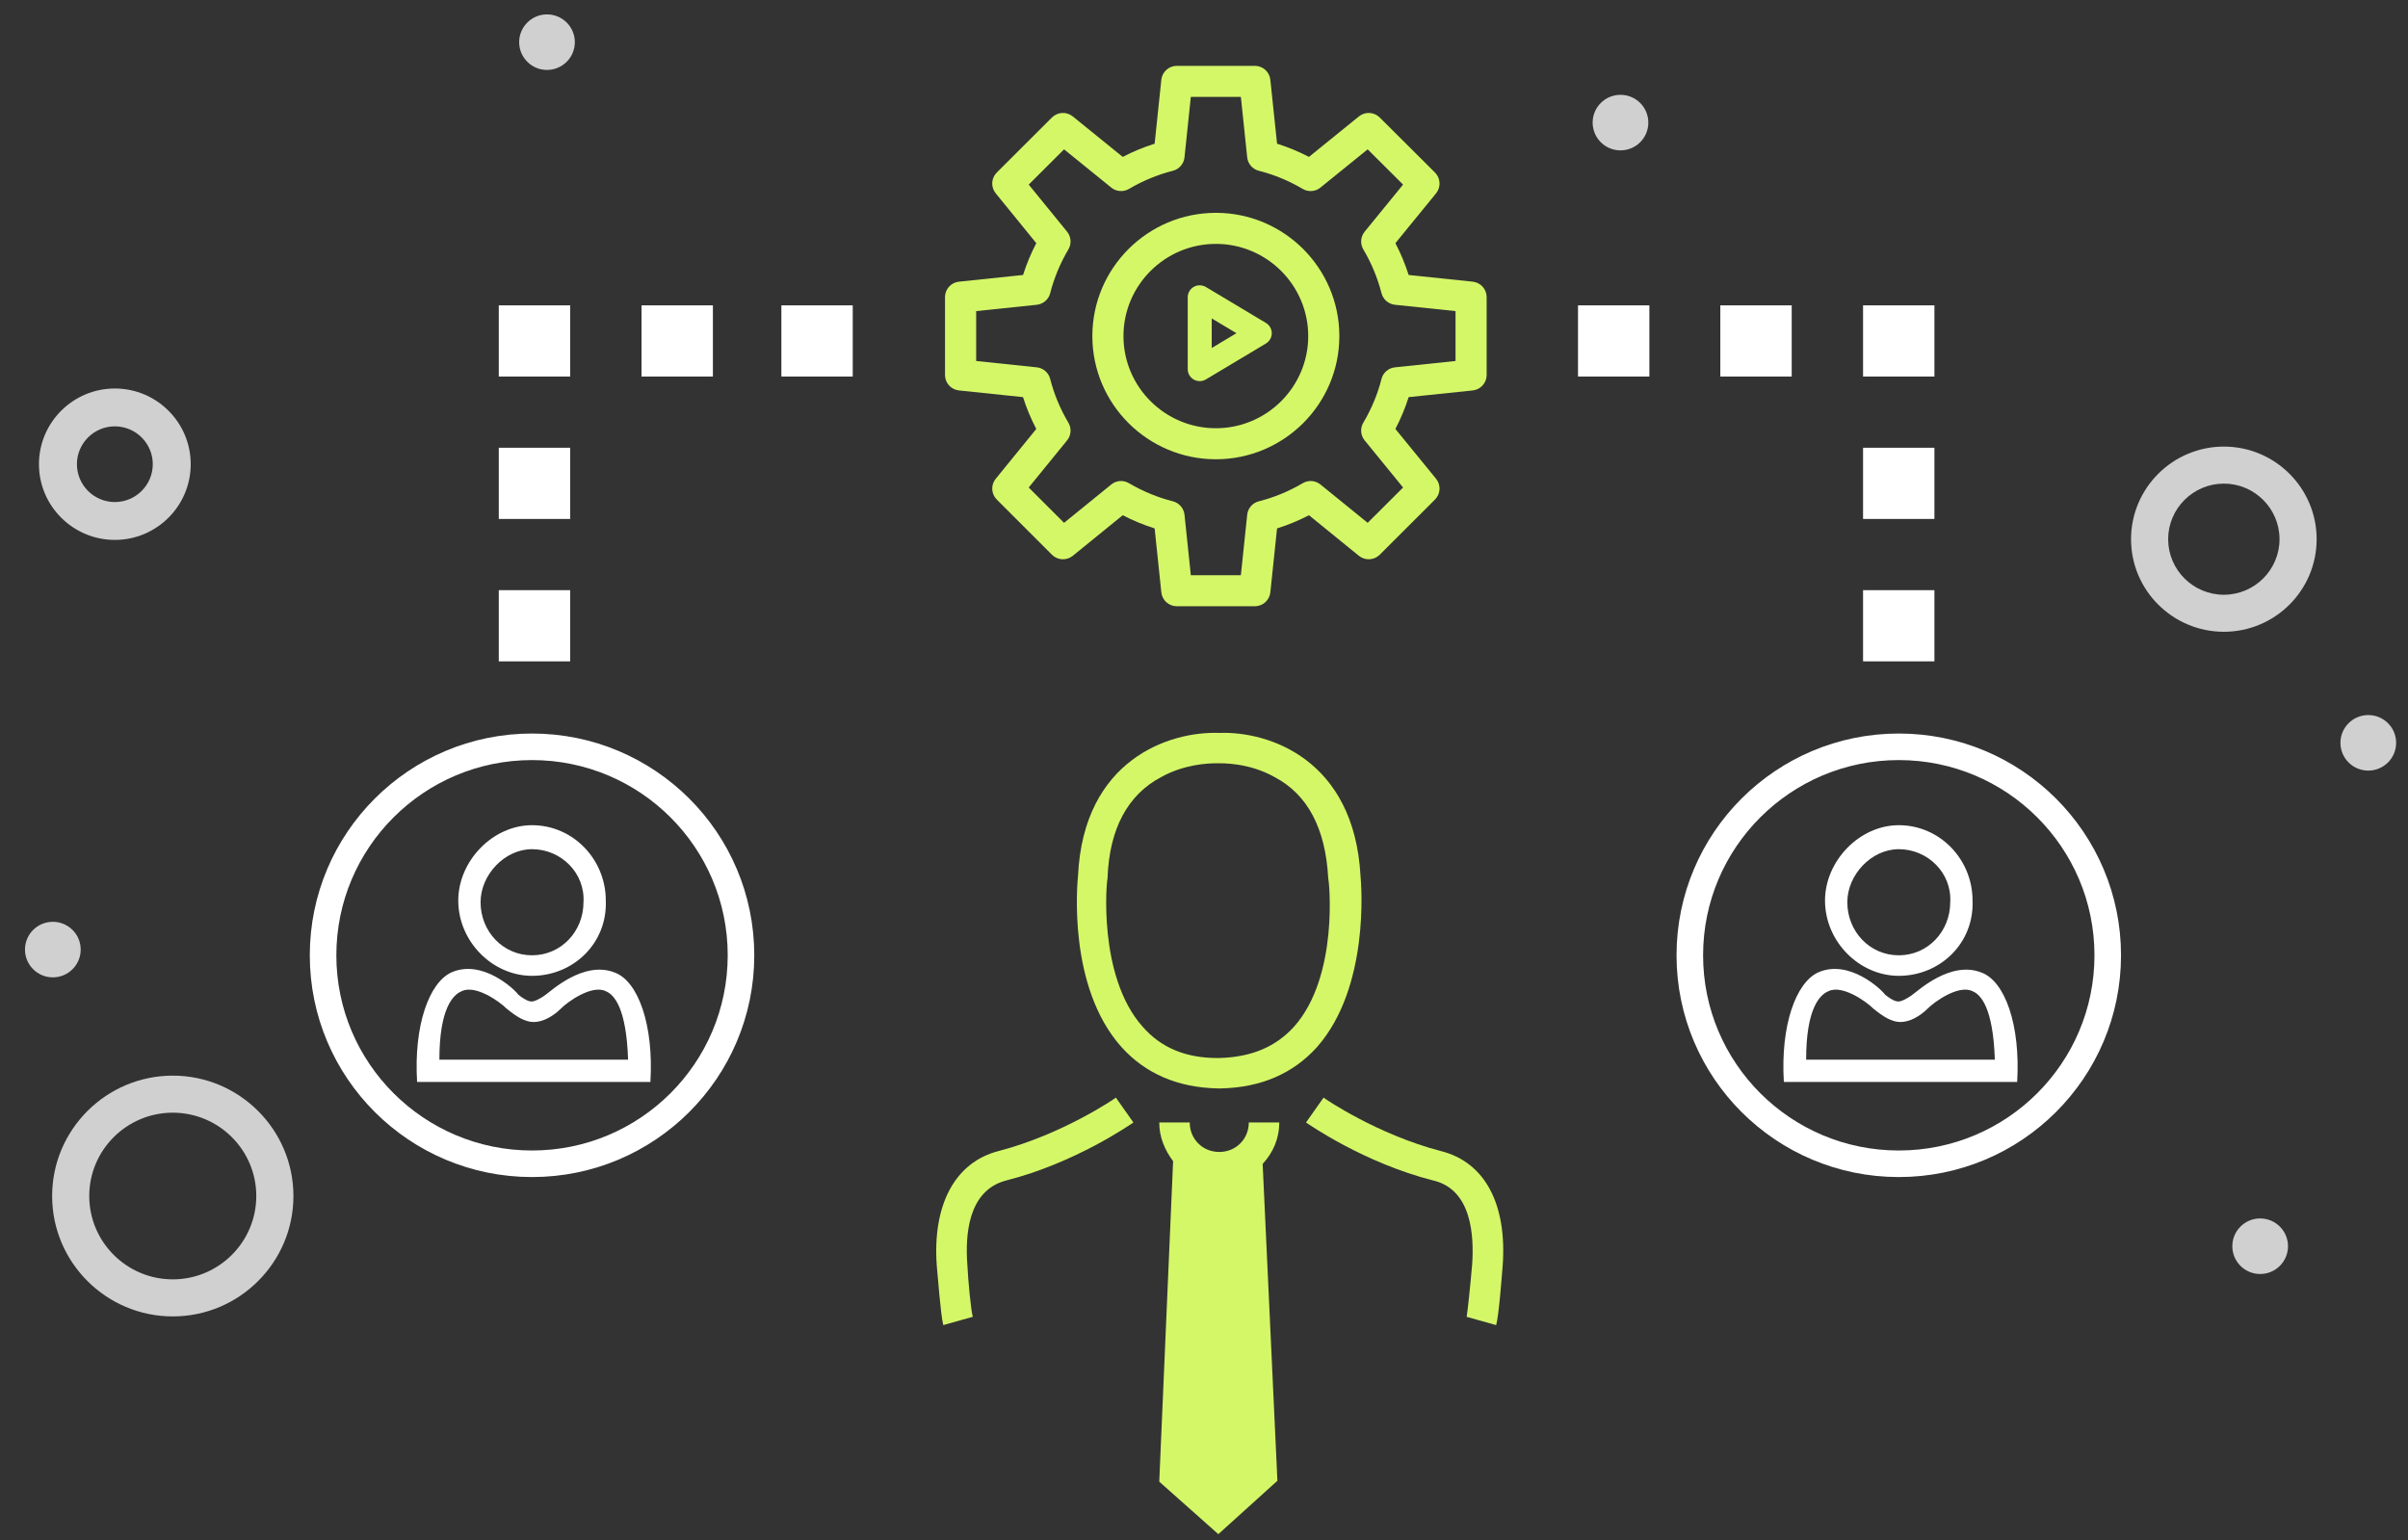 <svg width="272" height="174" viewBox="0 0 272 174" fill="none" xmlns="http://www.w3.org/2000/svg">
<rect x="0" y="0" width="272" height="174" fill="#333333" stroke="none"/>
<path d="M19.516 121.512C12.005 121.512 5.889 127.615 5.889 135.113C5.889 142.611 12.005 148.713 19.516 148.713C27.034 148.713 33.145 142.611 33.145 135.113C33.144 127.615 27.031 121.512 19.516 121.512ZM19.516 144.527C14.315 144.527 10.081 140.303 10.081 135.111C10.081 129.921 14.315 125.698 19.516 125.698C24.722 125.698 28.949 129.92 28.949 135.111C28.948 140.303 24.719 144.527 19.516 144.527Z" fill="#D0D0D0"/>
<path d="M251.201 71.371C256.983 71.371 261.681 66.68 261.681 60.912C261.681 55.145 256.983 50.45 251.201 50.45C245.422 50.45 240.716 55.145 240.716 60.912C240.715 66.679 245.421 71.371 251.201 71.371ZM251.201 54.633C254.666 54.633 257.487 57.452 257.487 60.912C257.487 64.371 254.666 67.188 251.201 67.188C247.736 67.188 244.909 64.371 244.909 60.912C244.909 57.452 247.736 54.633 251.201 54.633Z" fill="#D0D0D0"/>
<path d="M183.044 10.713C184.785 10.713 186.19 12.115 186.19 13.85C186.19 15.584 184.785 16.988 183.044 16.988C181.309 16.988 179.9 15.584 179.9 13.85C179.9 12.115 181.308 10.713 183.044 10.713Z" fill="#D0D0D0"/>
<path d="M267.513 80.779C269.253 80.779 270.659 82.183 270.659 83.916C270.659 85.649 269.254 87.053 267.513 87.053C265.777 87.053 264.368 85.65 264.368 83.916C264.37 82.183 265.776 80.779 267.513 80.779Z" fill="#D0D0D0"/>
<path d="M5.972 104.135C7.706 104.135 9.115 105.537 9.115 107.273C9.115 109.002 7.705 110.411 5.972 110.411C4.231 110.411 2.822 109.004 2.822 107.273C2.821 105.537 4.231 104.135 5.972 104.135Z" fill="#D0D0D0"/>
<path d="M61.784 1.626C63.525 1.626 64.932 3.032 64.932 4.764C64.932 6.497 63.524 7.901 61.784 7.901C60.053 7.901 58.643 6.496 58.643 4.764C58.643 3.031 60.053 1.626 61.784 1.626Z" fill="#D0D0D0"/>
<path d="M255.298 137.645C257.039 137.645 258.446 139.051 258.446 140.783C258.446 142.516 257.039 143.922 255.298 143.922C253.566 143.922 252.156 142.516 252.156 140.783C252.156 139.051 253.566 137.645 255.298 137.645Z" fill="#D0D0D0"/>
<path d="M12.971 60.992C17.7 60.992 21.543 57.154 21.543 52.438C21.543 47.723 17.7 43.888 12.971 43.888C8.247 43.888 4.4 47.724 4.4 52.438C4.4 57.156 8.247 60.992 12.971 60.992ZM12.971 48.164C15.335 48.164 17.257 50.082 17.257 52.438C17.257 54.796 15.336 56.715 12.971 56.715C10.61 56.715 8.689 54.796 8.689 52.438C8.689 50.082 10.61 48.164 12.971 48.164Z" fill="#D0D0D0"/>
<path d="M60.096 110.238C55.639 110.238 51.764 106.37 51.764 101.73C51.764 97.282 55.64 93.221 60.096 93.221C64.748 93.221 68.429 97.088 68.429 101.73C68.622 106.563 64.747 110.238 60.096 110.238ZM60.096 95.931C56.996 95.931 54.284 98.831 54.284 101.924C54.284 105.211 56.803 107.918 60.096 107.918C63.392 107.918 65.909 105.211 65.909 101.924C66.104 98.636 63.392 95.931 60.096 95.931Z" fill="white"/>
<path d="M73.468 122.226H47.114C46.726 115.844 48.47 111.01 50.989 109.851C54.477 108.304 58.16 111.785 58.545 112.364C59.514 113.137 59.901 113.137 60.096 113.137C60.29 113.137 60.871 112.945 61.646 112.364C62.228 111.978 65.908 108.497 69.396 109.851C72.111 110.817 73.855 115.845 73.468 122.226ZM49.631 119.712H70.947C70.754 113.91 69.396 112.364 68.429 111.976C66.878 111.204 64.166 113.135 63.391 113.909C62.422 114.876 61.259 115.456 60.29 115.456C59.321 115.456 58.352 114.876 57.189 113.909C56.414 113.135 53.7 111.204 52.151 111.976C51.182 112.364 49.631 113.91 49.631 119.712Z" fill="white"/>
<path d="M136.215 32.423C135.794 32.173 135.274 32.166 134.848 32.405C134.422 32.645 134.162 33.095 134.162 33.583V41.703C134.162 42.19 134.422 42.639 134.848 42.88C135.056 42.997 135.286 43.056 135.517 43.056C135.758 43.056 136 42.991 136.215 42.862L142.998 38.803C143.404 38.559 143.655 38.118 143.655 37.642C143.655 37.166 143.404 36.727 142.998 36.483L136.215 32.423ZM136.874 39.311V35.972L139.665 37.641L136.874 39.311Z" fill="#D4F768"/>
<path d="M202.385 34.495H194.322V42.538H202.385V34.495Z" fill="white"/>
<path d="M186.307 34.495H178.247V42.538H186.307V34.495Z" fill="white"/>
<path d="M218.506 34.495H210.445V42.538H218.506V34.495Z" fill="white"/>
<path d="M218.506 50.582H210.445V58.625H218.506V50.582Z" fill="white"/>
<path d="M218.506 66.67H210.445V74.713H218.506V66.67Z" fill="white"/>
<path d="M80.527 34.495H72.466V42.538H80.527V34.495Z" fill="white"/>
<path d="M96.323 34.495H88.262V42.538H96.323V34.495Z" fill="white"/>
<path d="M64.404 34.495H56.342V42.538H64.404V34.495Z" fill="white"/>
<path d="M64.404 50.582H56.342V58.625H64.404V50.582Z" fill="white"/>
<path d="M64.404 66.67H56.342V74.713H64.404V66.67Z" fill="white"/>
<path d="M60.096 131.47C73.133 131.47 83.7 120.925 83.7 107.918C83.7 94.91 73.133 84.365 60.096 84.365C47.06 84.365 36.493 94.91 36.493 107.918C36.493 120.925 47.06 131.47 60.096 131.47Z" stroke="white" stroke-width="3" stroke-miterlimit="10"/>
<path d="M214.48 110.238C210.023 110.238 206.148 106.37 206.148 101.73C206.148 97.282 210.024 93.221 214.48 93.221C219.132 93.221 222.813 97.088 222.813 101.73C223.007 106.563 219.131 110.238 214.48 110.238ZM214.48 95.931C211.38 95.931 208.667 98.831 208.667 101.924C208.667 105.211 211.186 107.918 214.48 107.918C217.775 107.918 220.292 105.211 220.292 101.924C220.488 98.636 217.775 95.931 214.48 95.931Z" fill="white"/>
<path d="M227.852 122.226H201.498C201.111 115.844 202.853 111.01 205.374 109.851C208.86 108.304 212.544 111.785 212.93 112.364C213.898 113.137 214.285 113.137 214.48 113.137C214.674 113.137 215.254 112.945 216.03 112.364C216.613 111.978 220.292 108.497 223.781 109.851C226.494 110.817 228.238 115.845 227.852 122.226ZM204.015 119.712H225.331C225.138 113.91 223.781 112.364 222.813 111.976C221.262 111.204 218.549 113.135 217.775 113.909C216.805 114.876 215.642 115.456 214.674 115.456C213.704 115.456 212.736 114.876 211.573 113.909C210.797 113.135 208.084 111.204 206.536 111.976C205.565 112.364 204.015 113.91 204.015 119.712Z" fill="white"/>
<path d="M214.48 131.47C227.516 131.47 238.084 120.925 238.084 107.918C238.084 94.91 227.516 84.365 214.48 84.365C201.444 84.365 190.876 94.91 190.876 107.918C190.876 120.925 201.444 131.47 214.48 131.47Z" stroke="white" stroke-width="3" stroke-miterlimit="10"/>
<path d="M153.496 62.788C154.195 63.355 155.212 63.303 155.851 62.666L162.092 56.435C162.729 55.799 162.784 54.781 162.213 54.085L157.62 48.457C158.227 47.296 158.725 46.092 159.117 44.863L166.349 44.108C167.243 44.013 167.926 43.263 167.926 42.362V33.563C167.926 32.664 167.243 31.912 166.349 31.819L159.117 31.064C158.723 29.833 158.225 28.627 157.62 27.47L162.213 21.842C162.784 21.143 162.729 20.13 162.092 19.492L155.848 13.272C155.209 12.637 154.195 12.586 153.496 13.152L147.857 17.724C146.692 17.119 145.486 16.62 144.251 16.231L143.495 9.013C143.404 8.121 142.647 7.44 141.748 7.44H132.925C132.027 7.44 131.273 8.12 131.179 9.013L130.425 16.233C129.185 16.621 127.98 17.122 126.82 17.725L121.178 13.153C120.479 12.585 119.464 12.638 118.825 13.272L112.592 19.492C111.955 20.13 111.904 21.141 112.473 21.838L117.056 27.469C116.453 28.628 115.952 29.831 115.561 31.064L108.325 31.82C107.428 31.911 106.746 32.663 106.746 33.563V42.363C106.746 43.265 107.427 44.014 108.325 44.107L115.558 44.863C115.947 46.093 116.448 47.3 117.053 48.461L112.473 54.089C111.905 54.781 111.956 55.796 112.592 56.433L118.825 62.668C119.463 63.301 120.479 63.356 121.178 62.789L126.821 58.204C127.983 58.806 129.186 59.303 130.425 59.695L131.179 66.913C131.272 67.808 132.025 68.485 132.925 68.485H141.748C142.647 68.485 143.401 67.809 143.495 66.913L144.251 59.695C145.486 59.308 146.69 58.809 147.857 58.204L153.496 62.788ZM142.197 56.63C141.48 56.81 140.953 57.42 140.879 58.151L140.164 64.979H134.511L133.798 58.151C133.723 57.42 133.196 56.816 132.485 56.63C130.757 56.197 129.091 55.504 127.527 54.587C126.893 54.209 126.095 54.267 125.525 54.732L120.193 59.063L116.2 55.074L120.536 49.749C120.998 49.178 121.057 48.382 120.682 47.751C119.752 46.186 119.062 44.524 118.627 42.809C118.447 42.095 117.84 41.568 117.107 41.497L110.264 40.78V35.144L117.107 34.43C117.839 34.352 118.447 33.829 118.627 33.119C119.07 31.398 119.76 29.731 120.682 28.173C121.057 27.541 120.998 26.745 120.536 26.175L116.202 20.853L120.193 16.87L125.525 21.191C126.097 21.656 126.892 21.715 127.527 21.341C129.091 20.421 130.757 19.731 132.485 19.293C133.196 19.11 133.723 18.504 133.798 17.772L134.511 10.948H140.164L140.879 17.772C140.953 18.505 141.48 19.113 142.197 19.293C143.912 19.727 145.579 20.415 147.152 21.341C147.784 21.715 148.582 21.657 149.153 21.191L154.487 16.87L158.487 20.853L154.146 26.173C153.681 26.743 153.623 27.541 153.995 28.173C154.919 29.731 155.609 31.397 156.048 33.119C156.233 33.829 156.841 34.352 157.573 34.43L164.412 35.144V40.78L157.573 41.497C156.842 41.569 156.228 42.095 156.048 42.809C155.618 44.524 154.922 46.185 153.995 47.751C153.621 48.382 153.679 49.181 154.146 49.749L158.488 55.074L154.487 59.063L149.154 54.732C148.583 54.268 147.786 54.21 147.152 54.587C145.578 55.51 143.912 56.199 142.197 56.63Z" fill="#D4F768"/>
<path d="M137.342 24.043C129.65 24.043 123.388 30.291 123.388 37.966C123.388 45.643 129.65 51.882 137.342 51.882C145.035 51.882 151.288 45.643 151.288 37.966C151.288 30.291 145.035 24.043 137.342 24.043ZM137.342 48.376C131.588 48.376 126.903 43.706 126.903 37.968C126.903 32.226 131.588 27.552 137.342 27.552C143.094 27.552 147.772 32.226 147.772 37.968C147.772 43.706 143.094 48.376 137.342 48.376Z" fill="#D4F768"/>
<path d="M153.677 98.922C152.947 85.813 143.354 82.588 137.722 82.796C132.092 82.588 122.396 85.813 121.77 98.922C121.666 99.963 120.623 111.512 126.67 118.274C129.381 121.291 133.03 122.853 137.516 122.956H137.62H137.722H137.828H137.932C142.417 122.853 146.066 121.293 148.776 118.274C154.719 111.512 153.779 99.963 153.677 98.922ZM146.169 115.985C144.084 118.273 141.373 119.418 137.723 119.523C137.723 119.523 137.723 119.523 137.619 119.523C137.619 119.523 137.619 119.523 137.515 119.523C133.97 119.523 131.155 118.379 129.07 115.985C123.961 110.262 125.003 99.338 125.107 99.234V99.13C125.315 93.616 127.401 89.766 131.155 87.79C133.762 86.333 136.473 86.229 137.307 86.229C137.411 86.229 137.516 86.229 137.516 86.229H137.62C137.932 86.229 141.062 86.126 143.981 87.79C147.732 89.766 149.715 93.616 150.027 99.13V99.234C150.131 99.338 151.277 110.263 146.169 115.985Z" fill="#D4F768"/>
<path d="M161.914 133.361C154.092 131.383 147.837 127.014 147.525 126.805L149.507 123.996C149.611 124.1 155.553 128.158 162.747 130.031C167.751 131.279 170.254 136.065 169.733 143.036C169.628 144.285 169.315 148.551 169.003 149.695L165.667 148.759C165.77 148.239 166.084 145.221 166.29 142.83C166.501 139.707 166.291 134.401 161.914 133.361Z" fill="#D4F768"/>
<path d="M128.026 126.805C127.714 127.014 121.458 131.383 113.638 133.361C109.26 134.506 109.05 139.707 109.26 142.724C109.363 144.804 109.677 148.03 109.885 148.757L106.548 149.693C106.235 148.444 105.922 143.971 105.819 143.035C105.297 136.065 107.904 131.277 112.805 130.029C119.999 128.156 125.942 124.099 126.046 123.995L128.026 126.805Z" fill="#D4F768"/>
<path d="M137.619 173.311L144.292 167.278L142.625 131.487C143.772 130.239 144.501 128.68 144.501 126.805H141.06C141.06 128.678 139.6 130.135 137.723 130.135C135.846 130.135 134.387 128.678 134.387 126.805H130.946C130.946 128.47 131.572 129.926 132.51 131.175L130.946 167.382L137.619 173.311Z" fill="#D4F768"/>
<path d="M139.287 133.361L140.747 165.716L137.619 168.525L134.491 165.716L135.847 133.152C136.472 133.361 136.993 133.361 137.723 133.361C138.348 133.568 138.87 133.568 139.287 133.361Z" fill="#D4F768"/>
</svg>
